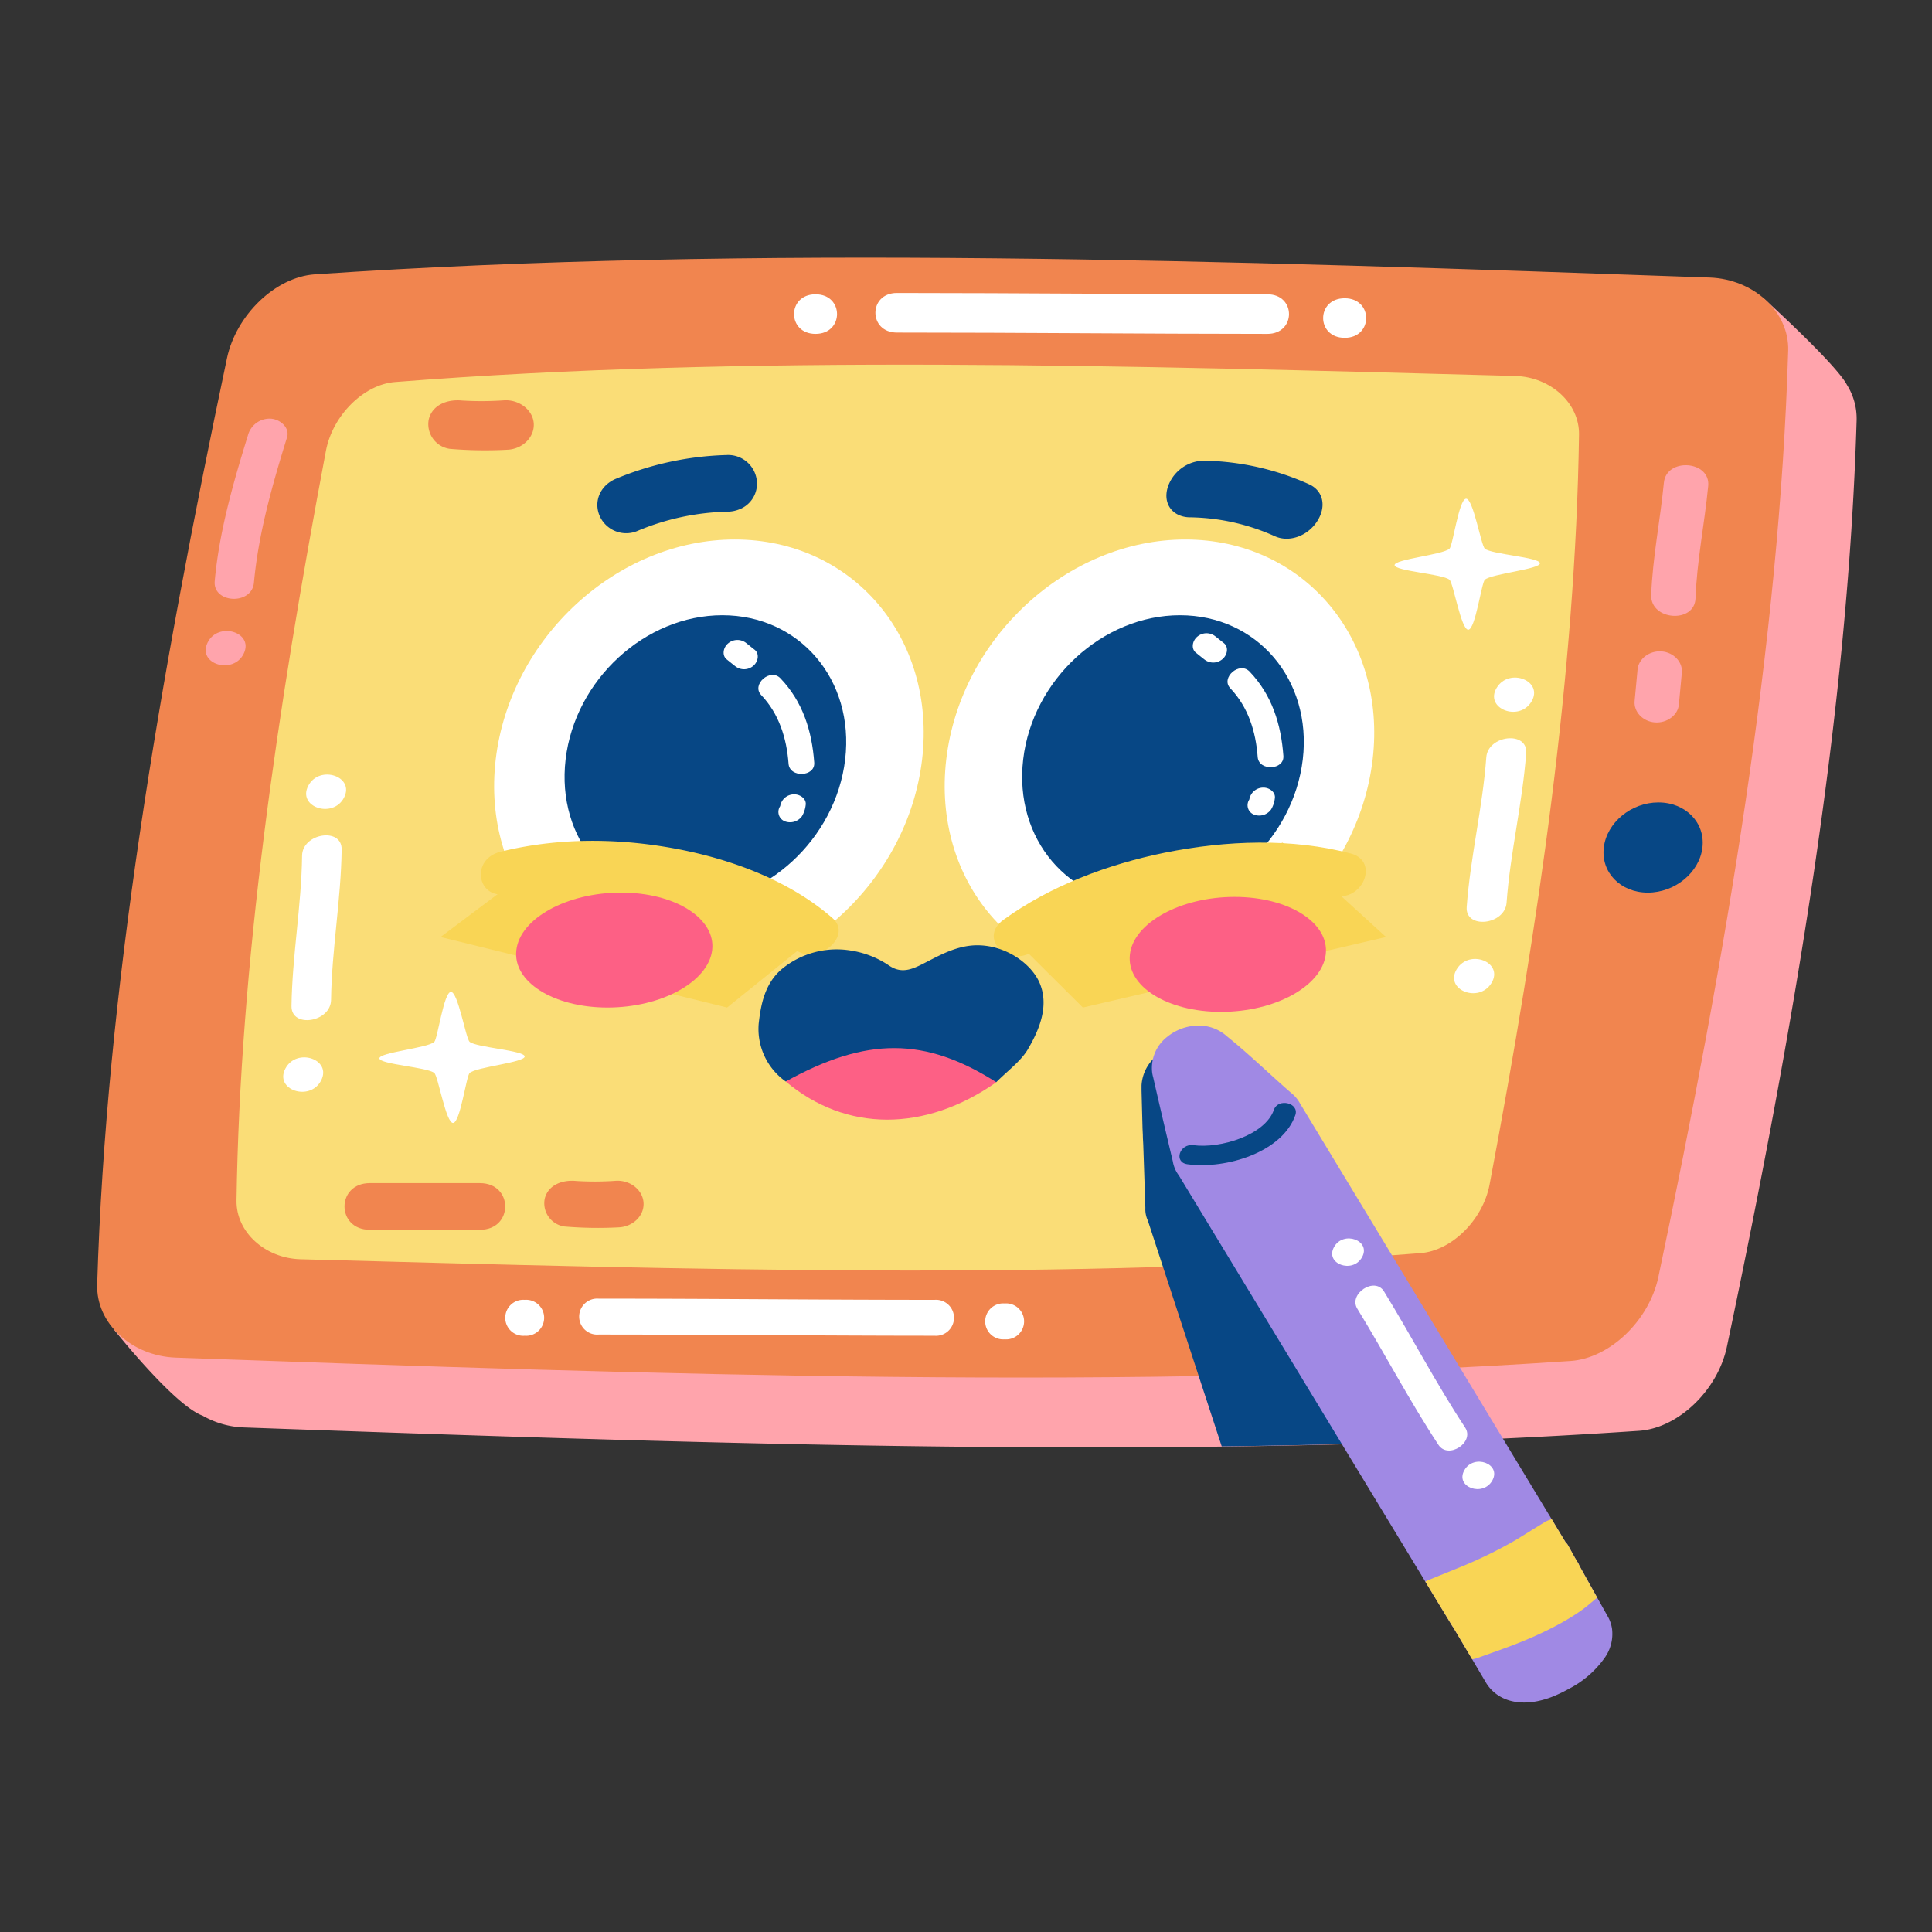 <svg xmlns="http://www.w3.org/2000/svg" viewBox="0 0 500 500"><rect x="0" y="0" width="500" height="500" fill="#333333" stroke="none"/><defs><style>.cls-1{fill:#ffa4ac;}.cls-2{fill:#f1854f;}.cls-3{fill:#fadd77;}.cls-4,.cls-8{fill:#074785;}.cls-11,.cls-4,.cls-5,.cls-6,.cls-9{fill-rule:evenodd;}.cls-5{fill:#a089e4;}.cls-10,.cls-6{fill:#f9d555;}.cls-7,.cls-9{fill:#fff;}.cls-11,.cls-12{fill:#fd6085;}</style></defs><g id="OBJECTS"><path class="cls-1" d="M456.21,77l-.86,12.72c-124-4.41-244.64-8.25-356.15-.69-10.15.69-20.32,10.48-22.71,21.65C59,194,45.23,274.58,42.91,349.88L29.43,344s15.57,19.67,23,22.37h0a23.07,23.07,0,0,0,10.69,3.05c125.75,4.49,248.08,8.53,361.07.87,10.15-.69,20.31-10.48,22.71-21.66,17.58-83.5,31.32-164.32,33.59-239.8A16.4,16.4,0,0,0,478,99.63v0C475.1,94.1,456.21,77,456.21,77Z"/><path class="cls-2" d="M406.47,352.22c10.16-.69,20.31-10.49,22.7-21.66,17.6-83.51,31.33-164.32,33.61-239.8.3-10.08-8.92-18.49-20.25-18.93C316.77,67.35,194.44,63.31,81.46,71c-10.16.69-20.32,10.49-22.71,21.66C41.16,176.13,27.42,257,25.15,332.42c-.31,10.08,8.91,18.49,20.25,18.93C171.15,355.84,293.49,359.87,406.47,352.22Z"/><path class="cls-3" d="M367.63,324.31c8.13-.64,16.12-8.64,17.86-17.69,12.78-67.59,22.27-133,23.16-194.13.13-8.17-7.37-14.92-16.49-15.19-101.09-2.73-199.52-5.56-289.93,1.57-8.13.64-16.11,8.64-17.86,17.69-12.77,67.59-22.26,133-23.16,194.13-.12,8.18,7.38,14.92,16.5,15.2C178.79,328.61,277.23,331.45,367.63,324.31Z"/><path class="cls-4" d="M324.62,294.77q-2.94-3.93-5.89-7.83l-.08-.12a12.58,12.58,0,0,0-1.17-1.63,3.3,3.3,0,0,1-.28-.35l-3.08-4.27c-.6-.79-1.17-1.61-1.76-2.48-.9-1.32-1.83-2.67-3-4.11-3-4.32-7.74-2.72-10.2-.58a10.63,10.63,0,0,0-3.73,7.48c0,.54,0,1,0,1.24s.26,10,.26,10l.08,1.65c0,.86.08,1.72.11,2.59l.24,7.15.11,3.26q.09,2.91.19,5.83a6.88,6.88,0,0,0,.64,3.28l19.12,58.44q14.85-.18,29.53-.55l5-.27-24.93-76.44A5.89,5.89,0,0,0,324.62,294.77Z"/><path class="cls-5" d="M417.19,421.52a9.3,9.3,0,0,0-.94-2.9s-4.45-7.94-7.52-13.44a3.31,3.31,0,0,0-.31-.66c-.27-.46-.55-.91-.82-1.36L405.85,400a3.1,3.1,0,0,0-.65-.83C344.59,299,337.31,287,336.39,285.48a8.77,8.77,0,0,0-2.28-2.67c-5.53-4.8-10.76-9.93-16.5-14.55a10.93,10.93,0,0,0-7.44-2.85,13,13,0,0,0-8.1,2.92,10.19,10.19,0,0,0-3.89,9.25,9.44,9.44,0,0,0,.27,1.26c1.65,7.26,3.36,14.5,5.08,21.73a8.16,8.16,0,0,0,1.56,3.63l70.7,116.52c.09.15.2.29.31.44l8.37,14.14c.92,1.63,3.71,5.31,10,5.31a17.53,17.53,0,0,0,3.6-.39,24,24,0,0,0,5.19-1.76c.93-.42,1.86-.89,2.75-1.39a25.78,25.78,0,0,0,9.21-7.93A10.68,10.68,0,0,0,417.19,421.52Z"/><path class="cls-6" d="M408.73,405.18a3.31,3.31,0,0,0-.31-.66c-.27-.46-.55-.91-.82-1.36L405.85,400a3.1,3.1,0,0,0-.65-.83q-1.83-3-3.61-6a7.26,7.26,0,0,0-1.94.82l-7.51,4.64a118.19,118.19,0,0,1-14.89,7.21l-7.38,3a7.6,7.6,0,0,0-1,.49l6.91,11.38c.09.15.2.29.31.44l4.9,8.27a7.59,7.59,0,0,0,1.44-.36l6.45-2.31c14.47-5.18,20.93-10.32,22.07-11.29l2.39-2Z"/><path class="cls-7" d="M379.18,369.46c-7.54-11.45-13.84-23.57-21-35.24-2.41-3.91-9.28.61-6.91,4.48,7.16,11.66,13.46,23.78,21,35.23C374.81,377.78,381.69,373.28,379.18,369.46Z"/><path class="cls-7" d="M386.21,383.15c2.42-4.34-4.82-7-7.25-2.64S383.78,387.49,386.21,383.15Z"/><path class="cls-7" d="M352.49,325.38c2.43-4.34-4.81-7-7.24-2.65S350.06,329.72,352.49,325.38Z"/><path class="cls-7" d="M78.18,221.45c-.16,12.94-2.57,26-2.74,38.92-.07,5.83,10.17,4.2,10.24-1.61.17-12.94,2.58-26,2.74-38.91C88.5,214,78.26,215.64,78.18,221.45Z"/><path class="cls-7" d="M79.79,203.34c-2.92,5.5,6.3,8.64,9.22,3.13S82.71,197.83,79.79,203.34Z"/><path class="cls-7" d="M73.86,276.54c-2.92,5.5,6.3,8.64,9.22,3.13S76.78,271,73.86,276.54Z"/><path class="cls-7" d="M384.65,196c-.94,12.91-4.13,25.81-5.07,38.73-.42,5.82,9.9,4.68,10.32-1.11.94-12.92,4.13-25.82,5.07-38.73C395.4,189.08,385.07,190.22,384.65,196Z"/><path class="cls-7" d="M387.34,178c-3.24,5.35,5.78,8.92,9,3.57S390.59,172.65,387.34,178Z"/><path class="cls-7" d="M377,250.82c-3.25,5.36,5.76,8.93,9,3.57S380.28,245.47,377,250.82Z"/><path class="cls-1" d="M70,108.35a5.81,5.81,0,0,0-5.84,4.33c-3.86,12.46-7.44,25-8.59,37.69-.53,5.82,9.62,6.3,10.15.42,1.16-12.68,4.73-25.22,8.59-37.69C75,110.66,72.48,108.46,70,108.35Z"/><path class="cls-1" d="M53.71,166.33c-2.7,5.57,6.67,8.39,9.37,2.82S56.41,160.75,53.71,166.33Z"/><path class="cls-8" d="M440.59,219.34c-.76,6.45-7.09,11.67-14.14,11.67s-12.15-5.22-11.39-11.67,7.09-11.67,14.13-11.67S441.34,212.9,440.59,219.34Z"/><path class="cls-8" d="M191.41,131.79a7.12,7.12,0,0,0,4.41-7.73,7.46,7.46,0,0,0-7.76-6.3,80.06,80.06,0,0,0-28.62,6.13c-4.08,1.69-5.88,5.82-4.25,9.63a7.51,7.51,0,0,0,10,3.79,63.61,63.61,0,0,1,23.13-4.89,8.38,8.38,0,0,0,3.07-.63Z"/><path class="cls-8" d="M305,133.25c-2.84-1.32-3.88-4.42-2.58-7.73a10,10,0,0,1,9.24-6.3,69.19,69.19,0,0,1,27.17,6.13c3.68,1.69,4.51,5.83,2,9.63s-7.24,5.46-10.91,3.79a55.11,55.11,0,0,0-22-4.89,7.19,7.19,0,0,1-2.92-.63Z"/><path class="cls-9" d="M355.24,196.53c-3.69,31.44-31.4,56.92-61.87,56.92S241.2,228,244.89,196.53s31.4-56.91,61.87-56.91S358.94,165.1,355.24,196.53Z"/><path class="cls-4" d="M337.16,196.53c-2.43,20.62-20.59,37.33-40.57,37.33s-34.21-16.71-31.79-37.33,20.59-37.31,40.57-37.31S339.58,175.93,337.16,196.53Z"/><polygon class="cls-6" points="260.43 241.04 331.94 218.08 358.7 242.5 280.25 260.75 260.43 241.04"/><path class="cls-10" d="M267.66,246c10.24-7.43,23.24-11.84,35.75-14.47,13.91-2.92,28.48-3.26,41.56.19,7.59,2,12.19-8.83,4.62-10.83-15.24-4-32.06-3.46-48.26-.19-14.68,3-29.57,8.59-41.66,17.36-6.65,4.82,1.37,12.74,8,7.94Z"/><path class="cls-9" d="M128.29,196.53c-3.7,31.44,18,56.92,48.48,56.92s58.17-25.48,61.87-56.92-18-56.91-48.48-56.91S132,165.1,128.29,196.53Z"/><path class="cls-4" d="M146.38,196.53c-2.43,20.62,11.8,37.33,31.78,37.33s38.14-16.71,40.57-37.33-11.81-37.31-31.79-37.31S148.8,175.93,146.38,196.53Z"/><polygon class="cls-6" points="212.63 241.04 146.53 218.08 114.02 242.5 188.17 260.75 212.63 241.04"/><path class="cls-10" d="M205.57,245.54c-8.49-7.43-20.46-11.85-32.34-14.47a91.69,91.69,0,0,0-41.61.19c-8.07,2-10.11-8.83-2.07-10.83,16.18-4,32.87-3.46,48.3-.19,14,3,27.55,8.59,37.58,17.35,5.51,4.83-4.37,12.74-9.86,7.95Z"/><path class="cls-7" d="M210.72,197.35c-.6-8.18-2.94-15.73-8.75-21.81-2.61-2.74-7.54,1.6-5,4.31,4.67,4.89,6.62,11.25,7.11,17.83C204.38,201.35,211,201.08,210.72,197.35Z"/><path class="cls-7" d="M195.28,168.14c-.75-.58-1.47-1.18-2.22-1.77a3.69,3.69,0,0,0-4.67.18c-1.28,1.11-1.57,3.14-.28,4.13.74.59,1.46,1.19,2.22,1.77a3.69,3.69,0,0,0,4.67-.17C196.27,171.16,196.56,169.13,195.28,168.14Z"/><path class="cls-7" d="M208.51,208.34c.25-1.6-1.46-2.85-3.13-2.76a3.61,3.61,0,0,0-3.46,3.07.9.9,0,0,1,.05-.09,2.62,2.62,0,0,0,1,3.94,3.8,3.8,0,0,0,4.58-1.27A7.29,7.29,0,0,0,208.51,208.34Z"/><path class="cls-7" d="M201.9,208.64l-.06.13a.62.62,0,0,0,.08-.12C202.05,207.81,202,208.43,201.9,208.64Z"/><path class="cls-7" d="M201.84,208.77c-.24.4-.09.21,0,0Z"/><path class="cls-7" d="M201.91,208.66h0Z"/><path class="cls-7" d="M332.14,195.62c-.6-8.19-2.94-15.74-8.75-21.82-2.61-2.73-7.55,1.6-5,4.31,4.66,4.89,6.62,11.25,7.1,17.83C325.8,199.61,332.41,199.34,332.14,195.62Z"/><path class="cls-7" d="M316.7,166.41c-.75-.59-1.47-1.19-2.22-1.77a3.67,3.67,0,0,0-4.67.17c-1.28,1.12-1.57,3.14-.28,4.13.74.59,1.46,1.19,2.22,1.77a3.66,3.66,0,0,0,4.67-.17C317.7,169.42,318,167.4,316.7,166.41Z"/><path class="cls-7" d="M329.93,206.6c.25-1.59-1.46-2.85-3.13-2.76a3.64,3.64,0,0,0-3.47,3.07l.06-.08a2.61,2.61,0,0,0,1,3.93,3.78,3.78,0,0,0,4.57-1.27A7.1,7.1,0,0,0,329.93,206.6Z"/><path class="cls-7" d="M323.32,206.9l-.06.13a.63.63,0,0,0,.07-.12C323.47,206.08,323.38,206.7,323.32,206.9Z"/><path class="cls-7" d="M323.26,207c-.24.4-.09.22,0,0Z"/><path class="cls-7" d="M323.33,206.92h0Z"/><path class="cls-4" d="M203.35,279.89a16.64,16.64,0,0,1-7-15c.54-4.72,1.5-10.43,6.16-14.24A22.34,22.34,0,0,1,220.19,246a24.11,24.11,0,0,1,9.7,3.75c3.66,2.61,6.6.92,10.5-1.1,3.69-1.9,7.38-3.78,11.84-4,7.88-.31,14.81,4.8,16.88,9.87,2.31,5.62.14,11.55-3.14,17.1-1.81,3.05-5.36,5.64-8.12,8.43A83.7,83.7,0,0,0,203.35,279.89Z"/><path class="cls-11" d="M203.35,279.89c20.9-11.58,36.08-11.53,54.5.19C239.33,293.05,218.92,293,203.35,279.89Z"/><path class="cls-12" d="M184.31,245.88c-1,8.21-13.1,14.87-27.09,14.87s-24.56-6.66-23.59-14.87S146.72,231,160.71,231,185.27,237.67,184.31,245.88Z"/><path class="cls-12" d="M343.1,247c-1,8.21-13.09,14.87-27.09,14.87s-24.55-6.66-23.59-14.87,13.1-14.88,27.09-14.88S344.07,238.81,343.1,247Z"/><path class="cls-7" d="M384.28,142c-1-.87-3-13-4.86-12.93S376,141.23,375.12,142c-1.71,1.59-14.3,2.72-14.2,4.26s12.47,2.27,14.21,3.78c1,.84,3,13,4.86,12.93s3.4-12.12,4.29-12.94c1.67-1.54,14.35-2.72,14.25-4.27S386,143.46,384.28,142Z"/><path class="cls-7" d="M121.54,269.62c-1-.86-3-13-4.85-12.92s-3.44,12.15-4.3,12.95c-1.71,1.59-14.3,2.71-14.2,4.26s12.46,2.27,14.21,3.78c1,.83,3,13,4.86,12.93s3.4-12.12,4.29-12.94c1.66-1.54,14.35-2.73,14.24-4.28S123.22,271.08,121.54,269.62Z"/><path class="cls-2" d="M124.19,306.19H95.72c-8.75,0-8.75,12.08,0,12.08h28.47C132.93,318.27,132.93,306.19,124.19,306.19Z"/><path class="cls-2" d="M159.49,305.58a77,77,0,0,1-10.41.05c-3.67-.34-7.23,1.09-8.1,4.57a6.07,6.07,0,0,0,5.13,7.22,102.65,102.65,0,0,0,14,.22c3.69-.16,6.62-3,6.44-6.32S163.18,305.42,159.49,305.58Z"/><path class="cls-2" d="M130.57,103.6a83,83,0,0,1-11,.06c-3.9-.37-7.67,1.15-8.6,4.85a6.45,6.45,0,0,0,5.44,7.65,107.25,107.25,0,0,0,14.89.23c3.92-.16,7-3.21,6.84-6.7S134.49,103.43,130.57,103.6Z"/><path class="cls-7" d="M328,76.16c-32,0-63.92-.33-95.88-.34-7.42,0-7.42,10.24,0,10.25,32,0,63.92.33,95.88.34C335.46,86.41,335.46,76.16,328,76.16Z"/><path class="cls-7" d="M348,77.19c-7.43,0-7.43,10.24,0,10.24S355.41,77.19,348,77.19Z"/><path class="cls-7" d="M211.06,76.16c-7.42,0-7.42,10.25,0,10.25S218.48,76.16,211.06,76.16Z"/><path class="cls-7" d="M241.86,336.4c-29,0-58-.31-86.94-.31a4.66,4.66,0,1,0,0,9.29c29,0,58,.3,86.94.31A4.66,4.66,0,1,0,241.86,336.4Z"/><path class="cls-7" d="M260,337.33a4.66,4.66,0,1,0,0,9.29A4.66,4.66,0,1,0,260,337.33Z"/><path class="cls-7" d="M135.79,336.4a4.66,4.66,0,1,0,0,9.29A4.66,4.66,0,1,0,135.79,336.4Z"/><path class="cls-1" d="M442.08,125.78c.64-6.59-10.83-7.43-11.47-.85-.94,9.7-2.92,19.32-3.28,29.06-.24,6.58,11.23,7.46,11.47.85C439.16,145.09,441.14,135.48,442.08,125.78Z"/><path class="cls-1" d="M430,168.58c-3.12-.23-5.94,1.9-6.2,4.68l-.76,8.17c-.26,2.79,2.13,5.3,5.25,5.53s6-1.9,6.21-4.68l.76-8.17C435.53,171.33,433.14,168.81,430,168.58Z"/><path class="cls-8" d="M329.68,287.23c-2.26,6.54-13.87,10.07-20.81,9.14-3.64-.48-5.2,4.46-1.54,4.94,10.16,1.35,24.62-3.23,27.9-12.72C336.32,285.43,330.77,284.08,329.68,287.23Z"/></g></svg>